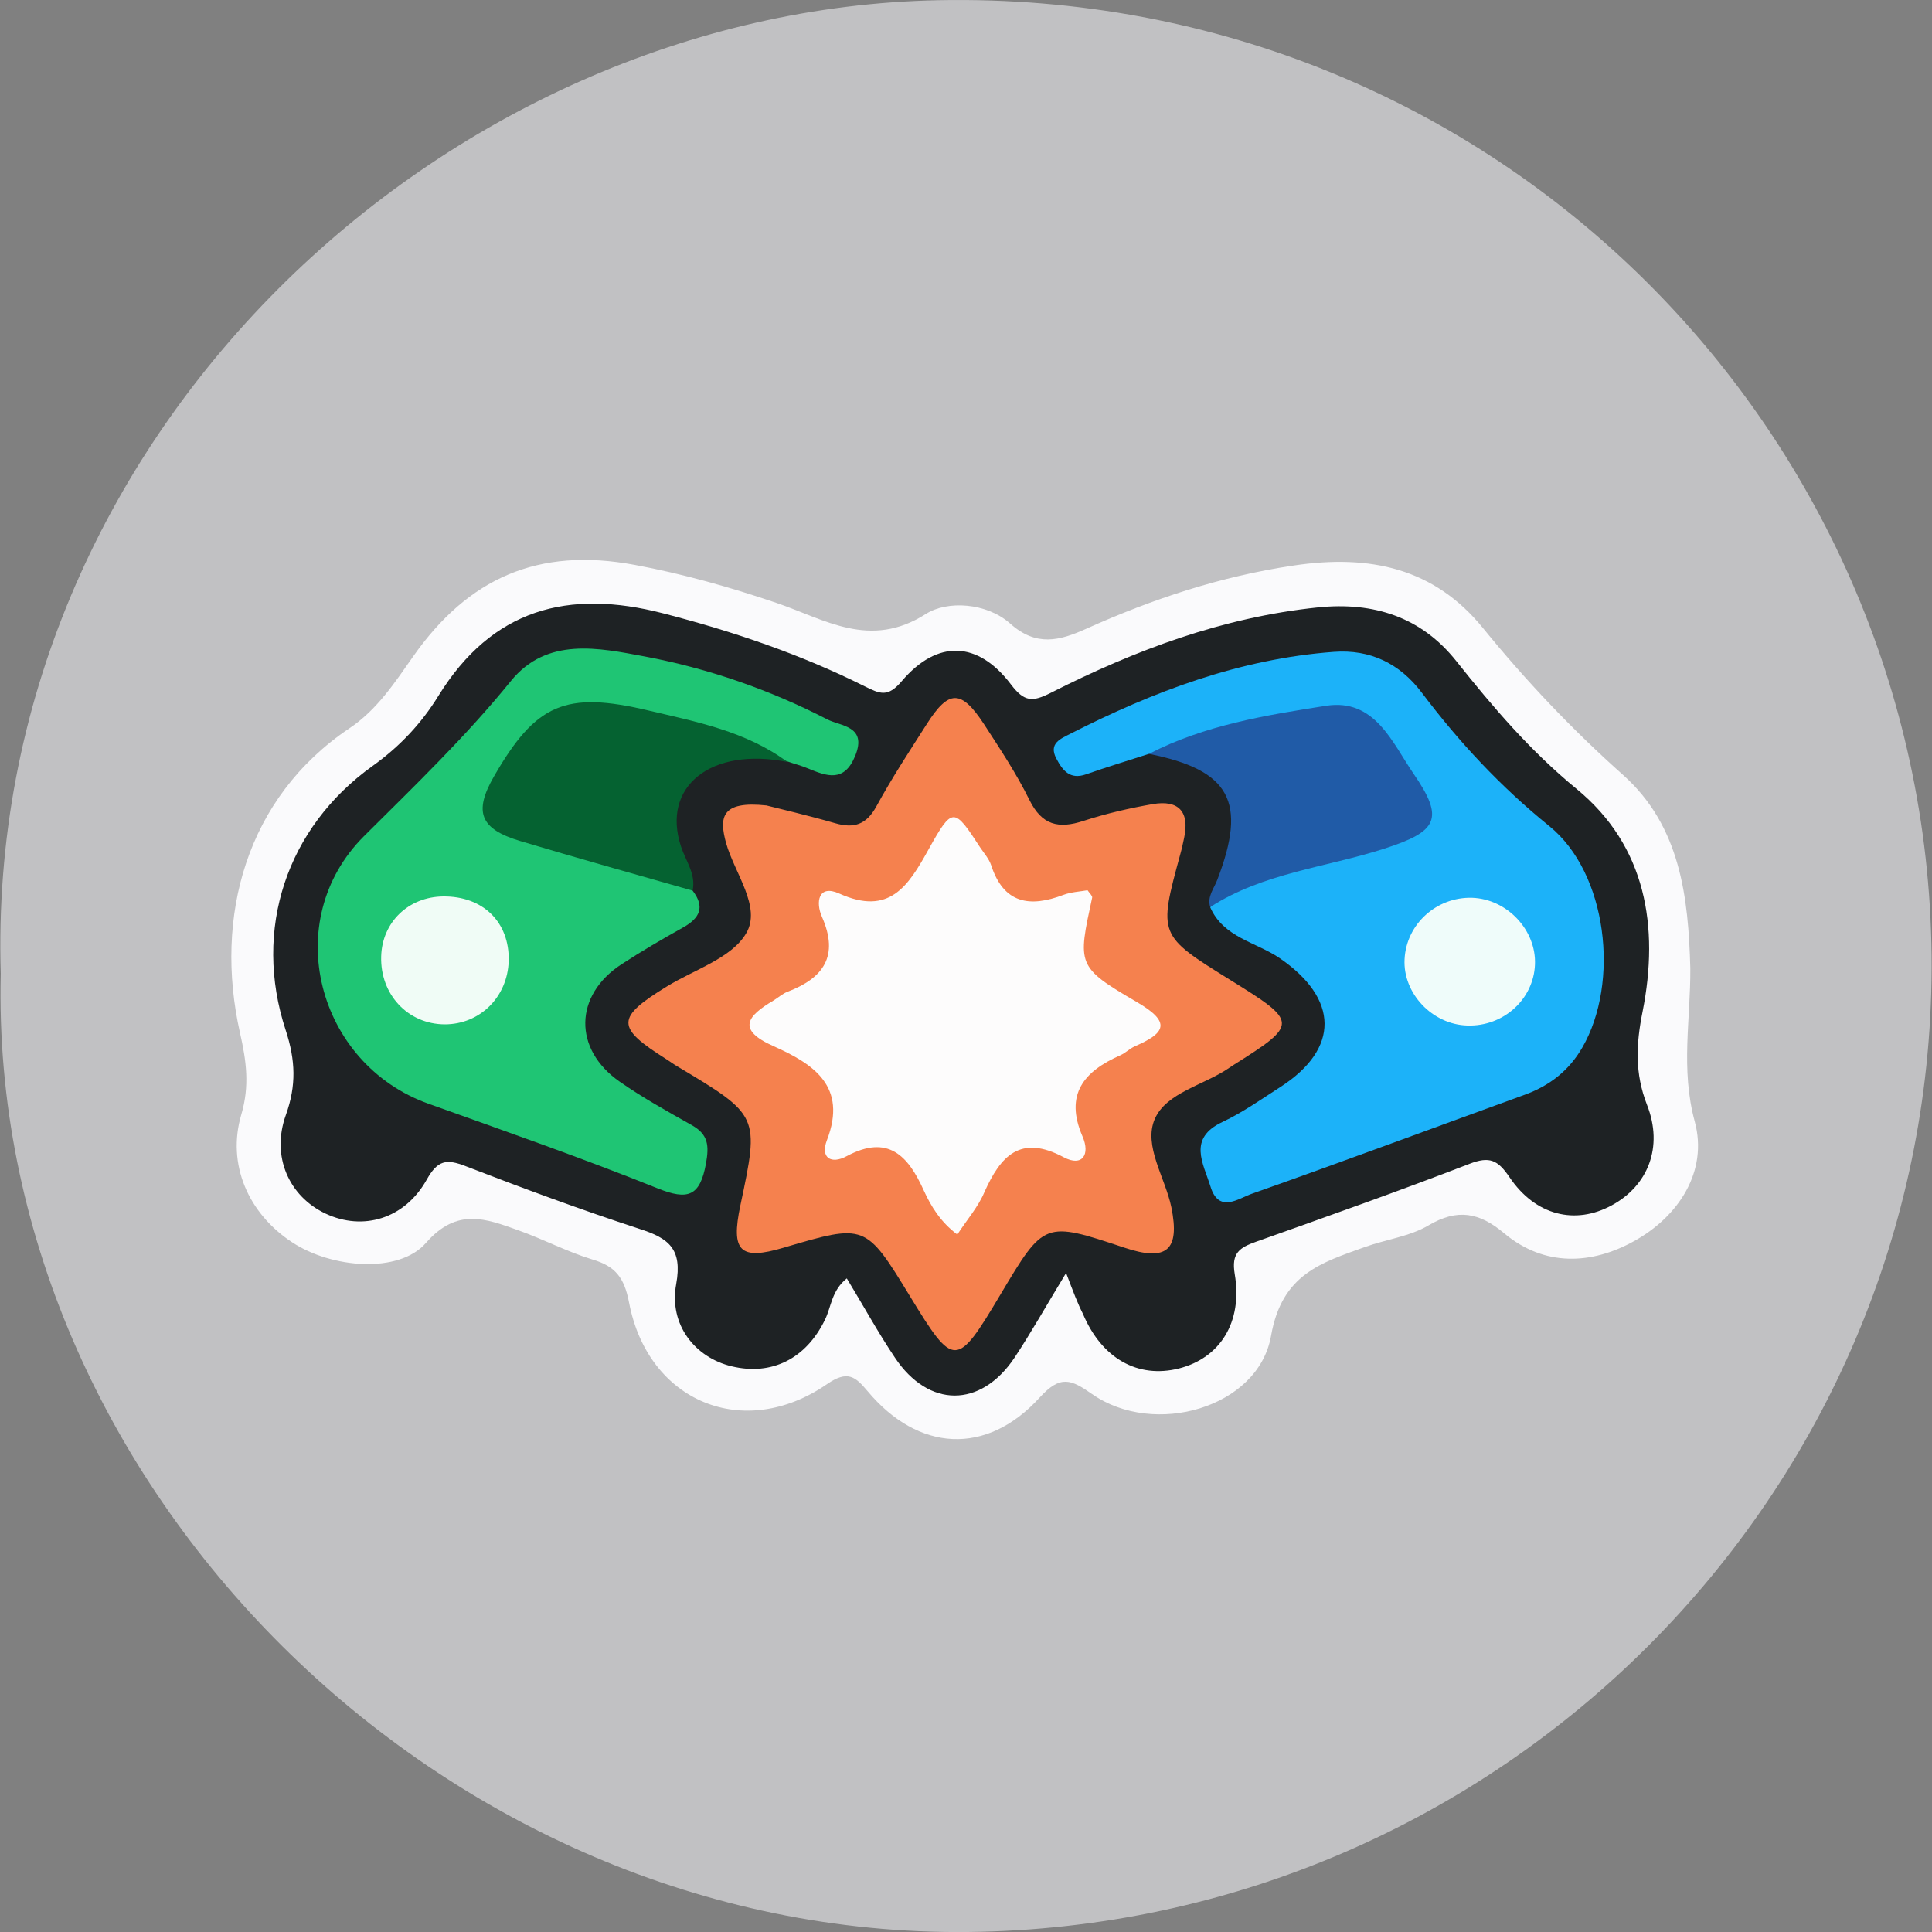 <?xml version="1.0" encoding="utf-8"?>
<!-- Generator: Adobe Illustrator 26.2.1, SVG Export Plug-In . SVG Version: 6.00 Build 0)  -->
<svg version="1.1" id="Capa_1" xmlns="http://www.w3.org/2000/svg" xmlns:xlink="http://www.w3.org/1999/xlink" x="0px" y="0px"
	 viewBox="0 0 100 100" style="enable-background:new 0 0 100 100;" xml:space="preserve">
<rect x="0" y="0" width="100" height="100" fill="#808080" stroke="none"/>
<style type="text/css">
	.st0{fill:#C1C1C3;}
	.st1{fill:#FAFAFC;}
	.st2{fill:#1E2224;}
	.st3{fill:#F5814E;}
	.st4{fill:#1CB2F9;}
	.st5{fill:#1FC574;}
	.st6{fill:#056231;}
	.st7{fill:#205BA7;}
	.st8{fill:#FDFCFC;}
	.st9{fill:#EFFCFA;}
	.st10{fill:#F0FCF6;}
</style>
<g>
	<path class="st0" d="M0.04,50.4C-0.83,22.6,22.99,0.5,48.6,0.01c29.03-0.55,51.46,22.68,51.38,50.09
		C99.9,77.35,77.67,99.7,50.1,100C22.87,100.29-0.61,76.8,0.04,50.4z"/>
	<path class="st1" d="M87.49,50.11c0.02,2.65-0.51,5.22,0.23,7.94c0.7,2.58-0.84,4.92-3.14,6.19c-2.18,1.21-4.63,1.35-6.73-0.41
		c-1.27-1.07-2.41-1.29-3.9-0.41c-0.98,0.58-2.2,0.73-3.29,1.12c-2.27,0.82-4.31,1.4-4.87,4.6c-0.66,3.74-6.06,5.26-9.26,3.02
		c-1.09-0.76-1.64-1.01-2.72,0.18c-2.76,3.03-6.29,2.8-8.91-0.34c-0.63-0.75-1.03-1.09-2.09-0.36c-4.3,2.97-9.27,0.93-10.25-4.22
		c-0.25-1.3-0.71-1.88-1.9-2.23c-1.31-0.4-2.54-1.05-3.83-1.51c-1.68-0.6-3.17-1.19-4.78,0.65c-1.4,1.61-4.89,1.32-6.93-0.03
		c-2.27-1.49-3.39-4.04-2.63-6.61c0.44-1.49,0.26-2.79-0.07-4.24c-1.35-6,0.32-12.16,5.66-15.75c1.44-0.96,2.36-2.38,3.31-3.73
		c2.84-4.04,6.46-5.67,11.47-4.73c2.52,0.47,4.92,1.15,7.31,1.96c2.51,0.85,4.85,2.43,7.75,0.58c1.11-0.71,3.14-0.59,4.36,0.49
		c1.36,1.22,2.57,0.89,3.93,0.28c3.45-1.55,6.97-2.72,10.76-3.28c3.95-0.59,7.27,0.14,9.79,3.24c2.23,2.74,4.63,5.27,7.27,7.62
		C86.97,42.77,87.39,46.42,87.49,50.11z"/>
	<path class="st2" d="M55.18,65.89c-1.04,1.71-1.81,3.09-2.68,4.4c-1.75,2.6-4.44,2.59-6.18-0.02c-0.88-1.31-1.64-2.7-2.49-4.1
		c-0.79,0.63-0.8,1.47-1.13,2.14c-0.98,2.02-2.76,2.91-4.83,2.41c-1.89-0.45-3.26-2.15-2.87-4.26c0.33-1.82-0.39-2.37-1.89-2.85
		c-3.03-0.99-6.03-2.1-9.01-3.25c-1-0.39-1.45-0.31-2.02,0.71c-1.14,2.03-3.3,2.65-5.22,1.75c-1.9-0.89-2.84-2.97-2.06-5.12
		c0.54-1.51,0.5-2.81-0.01-4.37c-1.72-5.22,0.05-10.5,4.49-13.68c1.4-1,2.53-2.2,3.41-3.63c2.78-4.5,6.71-5.55,11.65-4.27
		c3.6,0.93,7.09,2.11,10.41,3.77c0.81,0.4,1.2,0.59,1.93-0.27c1.84-2.16,3.94-2.08,5.65,0.18c0.69,0.91,1.11,0.91,2.06,0.43
		c4.36-2.21,8.89-3.91,13.82-4.42c2.9-0.3,5.36,0.5,7.17,2.78c1.9,2.39,3.83,4.65,6.23,6.62c3.59,2.95,4.28,7.13,3.41,11.52
		c-0.34,1.69-0.41,3.19,0.23,4.83c0.86,2.19,0.04,4.19-1.83,5.2c-1.88,1.02-3.94,0.54-5.29-1.46c-0.61-0.9-1.04-1.09-2.07-0.69
		c-3.65,1.41-7.35,2.72-11.04,4.03c-0.85,0.3-1.3,0.58-1.11,1.68c0.42,2.5-0.77,4.34-2.88,4.88c-2.14,0.54-4.01-0.52-4.98-2.83
		C55.77,67.45,55.57,66.91,55.18,65.89z"/>
	<path class="st3" d="M39.67,41.69c0.75,0.19,2.17,0.52,3.56,0.92c0.97,0.28,1.61,0.08,2.13-0.87c0.8-1.47,1.72-2.87,2.62-4.28
		c1.13-1.77,1.77-1.78,2.95,0.02c0.83,1.28,1.68,2.56,2.35,3.92c0.65,1.32,1.51,1.51,2.8,1.09c1.17-0.38,2.38-0.66,3.59-0.87
		c1.34-0.23,1.91,0.4,1.62,1.75c-0.06,0.28-0.12,0.57-0.2,0.85c-1.14,4.19-1.14,4.19,2.6,6.51c3.52,2.18,3.53,2.27,0.13,4.41
		c-0.06,0.04-0.12,0.08-0.18,0.12c-1.31,0.91-3.27,1.28-3.87,2.66c-0.6,1.38,0.54,3.03,0.86,4.57c0.45,2.23-0.24,2.82-2.43,2.09
		c-4.15-1.38-4.15-1.38-6.42,2.43c-2.27,3.81-2.4,3.82-4.67,0.1c-2.31-3.78-2.31-3.78-6.55-2.53c-2.26,0.67-2.74,0.19-2.24-2.18
		c0.99-4.67,0.99-4.66-3.27-7.21c-0.19-0.11-0.36-0.24-0.55-0.36c-2.64-1.66-2.63-2.15,0.03-3.78c1.42-0.87,3.34-1.46,4.09-2.74
		c0.81-1.36-0.6-3.11-1.04-4.68C37.22,42.31,37.32,41.44,39.67,41.69z"/>
	<path class="st4" d="M59.47,39.02c-1.09,0.35-2.18,0.68-3.26,1.06c-0.83,0.29-1.21-0.2-1.53-0.81c-0.43-0.8,0.24-1.04,0.72-1.29
		c4.3-2.19,8.77-3.88,13.64-4.24c1.88-0.14,3.41,0.6,4.55,2.11c1.93,2.56,4.07,4.86,6.59,6.9c3.02,2.43,3.67,8.1,1.72,11.47
		c-0.68,1.18-1.68,1.97-2.97,2.44c-4.71,1.71-9.41,3.46-14.14,5.13c-0.69,0.24-1.71,1.04-2.14-0.39c-0.37-1.19-1.19-2.48,0.63-3.33
		c1.04-0.49,2-1.17,2.98-1.8c3.1-1.99,3.04-4.58-0.03-6.68c-1.22-0.83-2.9-1.06-3.59-2.63c1.26-2.07,3.56-2.06,5.51-2.66
		c1.1-0.34,2.25-0.58,3.34-0.96c2.07-0.72,2.23-1.25,1.06-3.16c-1.82-2.96-2.73-3.35-6.08-2.67C64.12,37.98,61.85,38.77,59.47,39.02
		z"/>
	<path class="st5" d="M35.85,46.1c0.66,0.86,0.36,1.43-0.5,1.91c-1.08,0.6-2.15,1.23-3.18,1.9c-2.46,1.6-2.51,4.4-0.09,6.08
		c1.19,0.83,2.47,1.54,3.73,2.25c0.85,0.48,0.9,1.05,0.73,1.99c-0.31,1.69-0.93,1.91-2.5,1.28c-3.91-1.57-7.89-2.96-11.86-4.38
		c-5.77-2.06-7.73-9.47-3.34-13.85c2.62-2.61,5.27-5.15,7.61-8.04c1.86-2.28,4.53-1.71,6.93-1.26c3.29,0.62,6.46,1.72,9.45,3.26
		c0.68,0.35,2.06,0.33,1.44,1.87c-0.57,1.41-1.47,1.07-2.46,0.66c-0.33-0.14-0.69-0.23-1.03-0.35C37.89,38.46,35,37.57,32,37.06
		c-2.57-0.44-4.31,0.71-5.57,2.84c-1.07,1.82-0.86,2.65,1.14,3.21c2.02,0.56,4,1.28,6.04,1.79C34.46,45.11,35.32,45.3,35.85,46.1z"
		/>
	<path class="st6" d="M35.85,46.1c-2.98-0.85-5.96-1.68-8.93-2.57c-2.07-0.62-2.41-1.5-1.36-3.33c2.17-3.78,3.71-4.44,7.98-3.43
		c2.51,0.59,5.07,1.08,7.22,2.67c-3.95-0.79-6.54,1.26-5.51,4.38C35.5,44.58,36.03,45.24,35.85,46.1z"/>
	<path class="st7" d="M59.47,39.02c2.88-1.49,6.04-2,9.17-2.49c2.52-0.39,3.42,1.9,4.52,3.51c1.63,2.36,1.24,3-1.52,3.89
		c-3.01,0.97-6.26,1.25-9,3.02c-0.17-0.55,0.2-0.96,0.37-1.42C64.56,41.49,63.67,39.86,59.47,39.02z"/>
	<path class="st8" d="M49.55,63.9c-0.87-0.65-1.36-1.46-1.74-2.29c-0.81-1.8-1.85-2.91-3.98-1.77c-0.81,0.44-1.38,0.09-1.03-0.82
		c1.08-2.8-0.7-3.95-2.76-4.87c-1.94-0.86-1.35-1.57-0.01-2.36c0.25-0.15,0.47-0.36,0.74-0.46c1.86-0.71,2.66-1.85,1.78-3.86
		c-0.35-0.78-0.19-1.71,0.89-1.22c2.6,1.17,3.57-0.39,4.62-2.28c1.24-2.23,1.32-2.19,2.67-0.11c0.2,0.3,0.46,0.59,0.57,0.92
		c0.65,2,2,2.2,3.74,1.54c0.4-0.15,0.84-0.17,1.25-0.24c0.11,0.16,0.26,0.29,0.24,0.38c-0.75,3.48-0.82,3.58,2.32,5.41
		c1.8,1.05,1.47,1.6-0.12,2.29c-0.26,0.12-0.48,0.34-0.74,0.46c-1.89,0.83-2.9,2.03-1.96,4.2c0.41,0.94-0.01,1.59-0.97,1.08
		c-2.25-1.2-3.27-0.07-4.11,1.81C50.63,62.47,50.05,63.13,49.55,63.9z"/>
	<path class="st9" d="M79.45,49.92c-0.07,1.8-1.63,3.22-3.5,3.16c-1.81-0.05-3.34-1.66-3.25-3.43c0.09-1.82,1.66-3.24,3.51-3.18
		C78.01,46.54,79.52,48.14,79.45,49.92z"/>
	<path class="st10" d="M23.02,53.02c-1.91-0.01-3.35-1.55-3.29-3.52c0.05-1.77,1.41-3.08,3.21-3.1c2.06-0.02,3.44,1.33,3.39,3.34
		C26.27,51.61,24.84,53.02,23.02,53.02z"/>
</g>
</svg>
